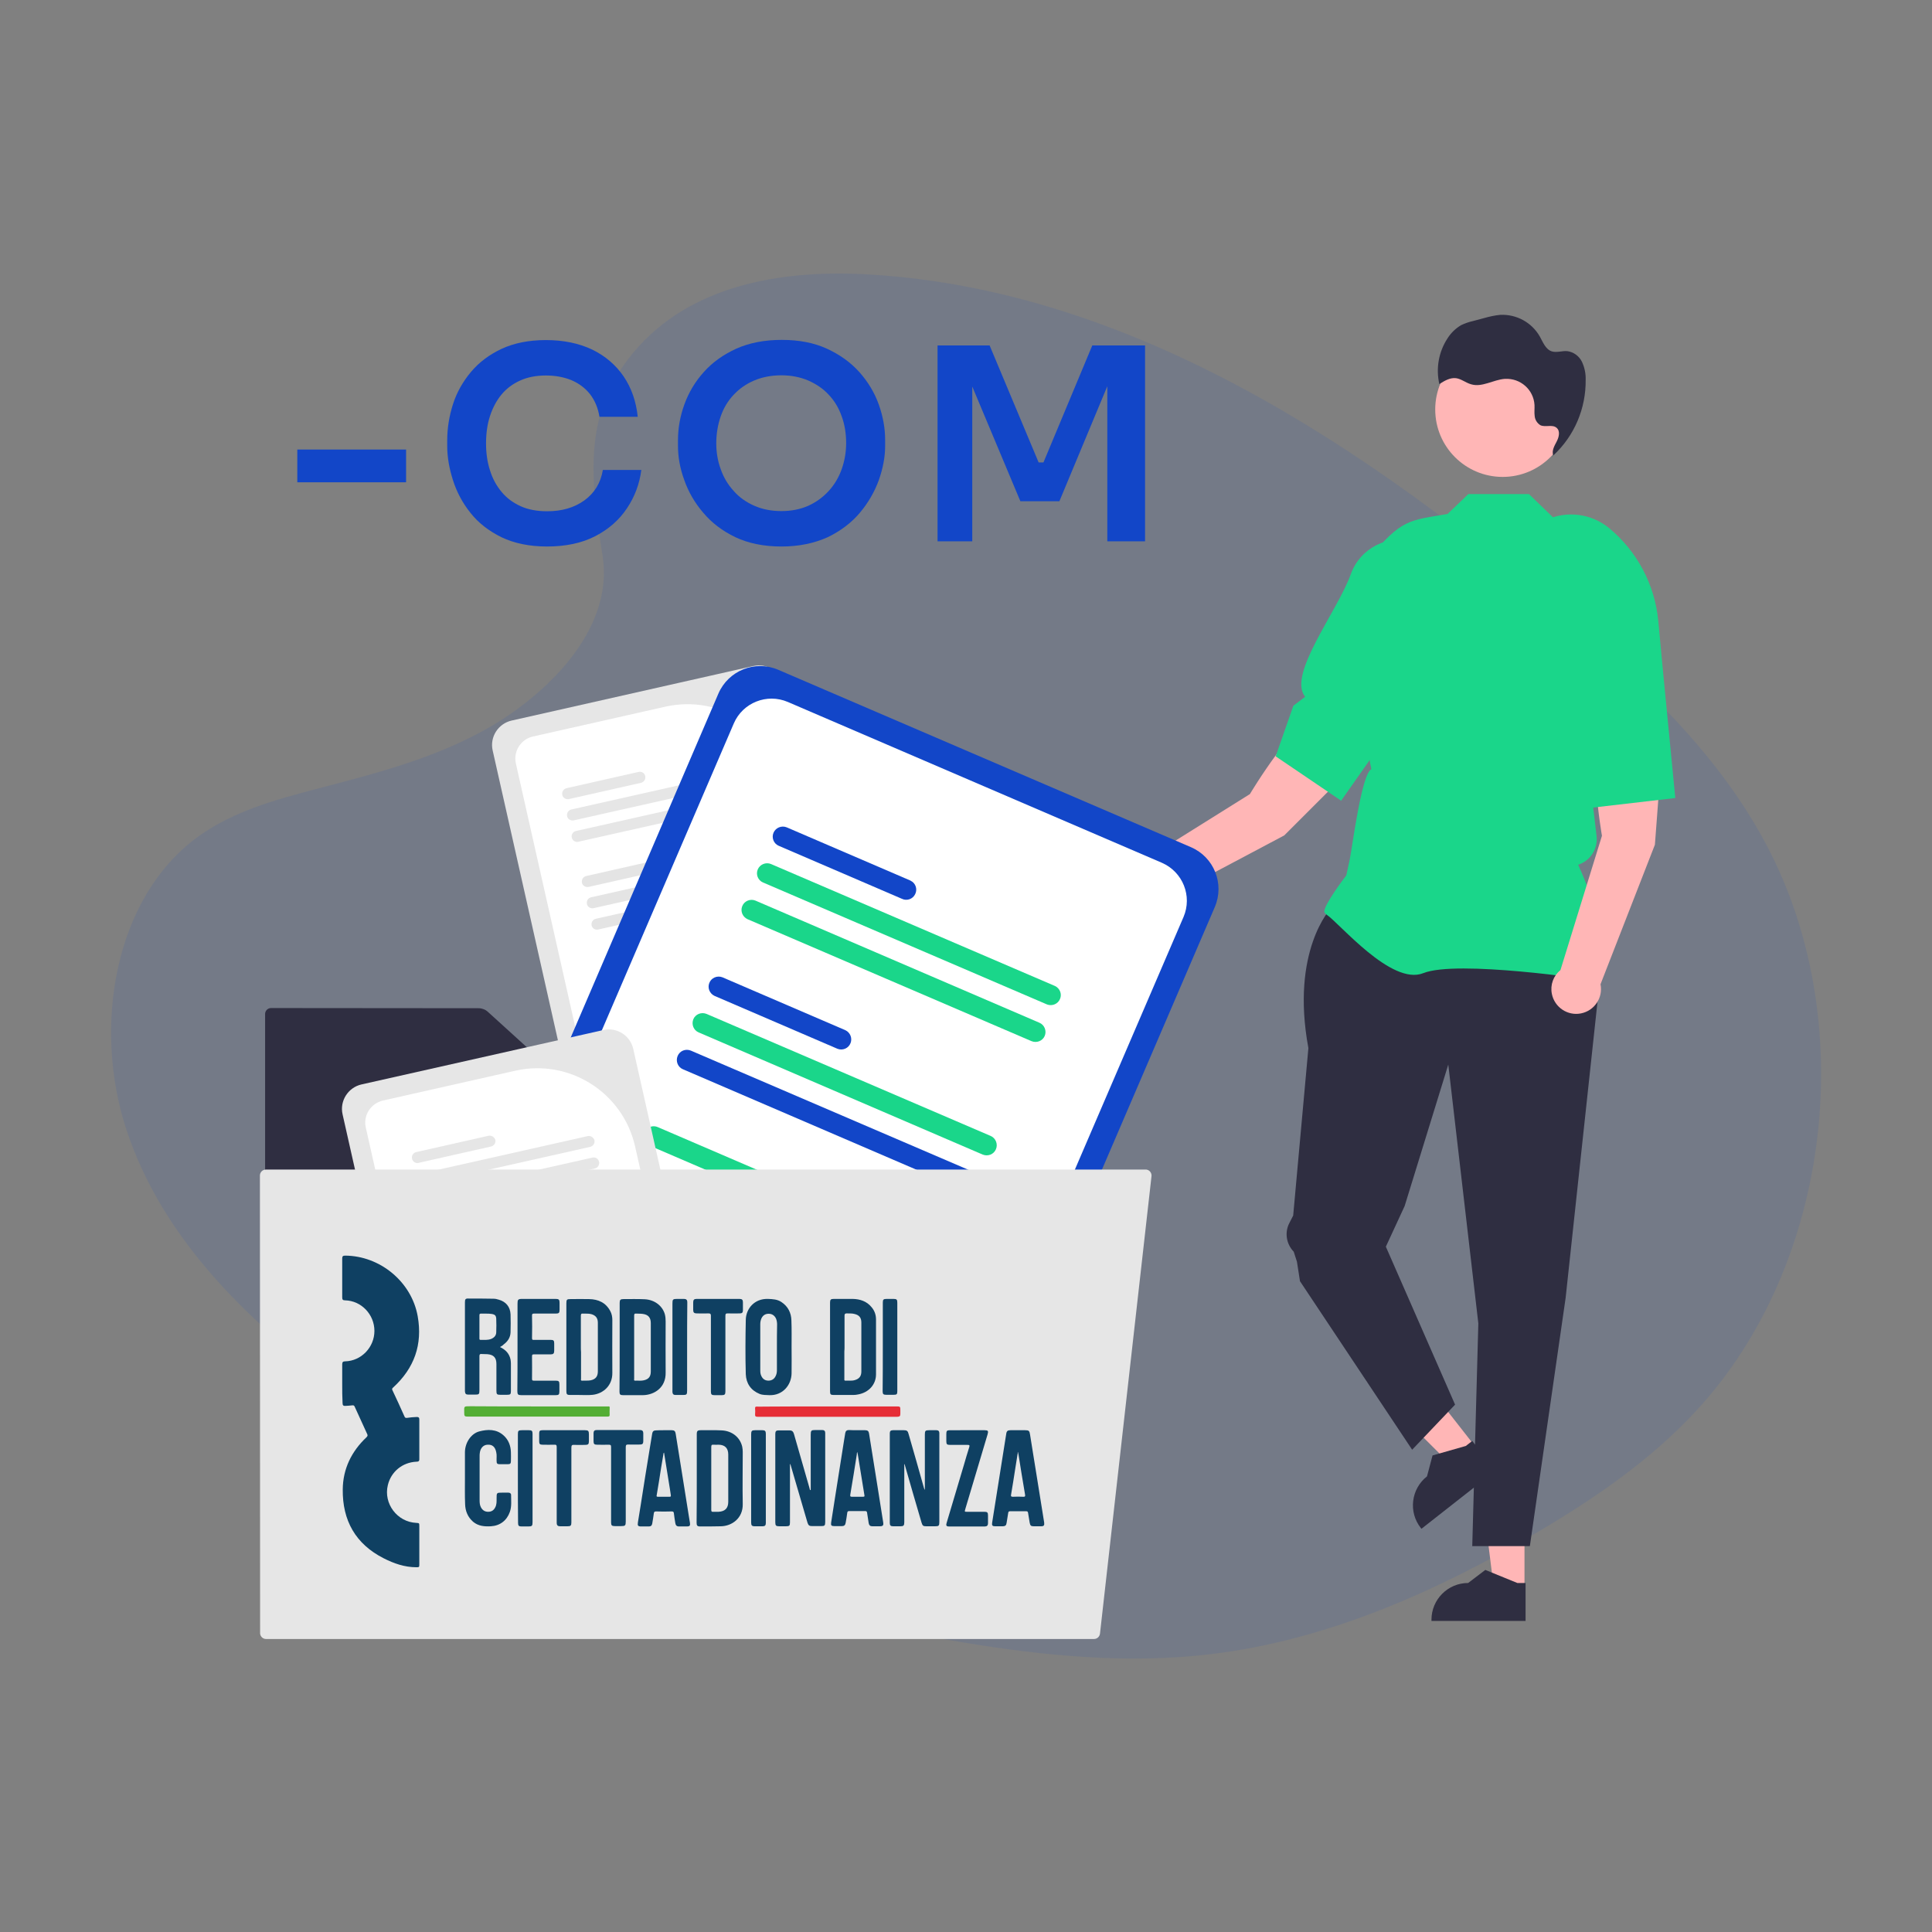 <?xml version="1.0" encoding="utf-8"?>
<!-- Generator: Adobe Illustrator 24.2.0, SVG Export Plug-In . SVG Version: 6.00 Build 0)  -->
<svg version="1.1" id="Livello_1" xmlns="http://www.w3.org/2000/svg" xmlns:xlink="http://www.w3.org/1999/xlink" x="0px" y="0px"
	 viewBox="0 0 1080 1080" style="enable-background:new 0 0 1080 1080;" xml:space="preserve">
<rect x="0" y="0" width="1080" height="1080" fill="#808080" stroke="none"/>
<style type="text/css">
	.st0{opacity:0.1;fill:#1246C8;enable-background:new    ;}
	.st1{fill:#FFB6B6;}
	.st2{fill:#2F2E41;}
	.st3{fill:#1AD68A;}
	.st4{fill:#E6E6E6;}
	.st5{fill:#FFFFFF;}
	.st6{fill:#E4E4E4;}
	.st7{fill:#1246C8;}
	.st8{fill:#0F4062;}
	.st9{fill:#E62D36;}
	.st10{fill:#53AE34;}
	.st11{fill:#A4B6C3;}
	.st12{fill:#ACBCC8;}
</style>
<path class="st0" d="M357.2,193.5c32.4-35.6,83.3-42.9,129.7-40c145.6,8.9,277,95.5,390.6,193.4c41.2,35.5,81.7,73.6,108.4,122.5
	c54.4,99.4,38.2,237-37.4,318.9c-25.7,27.9-56.9,49.2-88.9,68.1C802.7,890,741.3,917,676.7,924.7c-46.1,5.5-92.7,1-138.5-6.6
	c-128-21.4-253.6-68.7-358.8-149.5c-46.2-35.4-89.7-79.5-108.7-137S63.8,501.5,111,467.5c19.5-14,42.8-20.4,65.6-26.4
	c33.6-8.8,67.7-17.4,98.1-35.2c31.3-18.4,68.4-54,62.2-94.8C330.1,267.4,324.8,229,357.2,193.5z"/>
<polygon class="st1" points="852.2,888.2 835.1,888.2 826.9,822.2 852.2,822.2 "/>
<path class="st2" d="M852.8,906.1h-52.6v-0.7c0-11.3,9.2-20.5,20.5-20.5l0,0l9.6-7.3l17.9,7.3h4.6V906.1z"/>
<polygon class="st1" points="824.5,808.4 811.1,818.9 764,772 783.8,756.4 "/>
<path class="st2" d="M836,822.1l-41.4,32.5l-0.4-0.5c-7-8.9-5.4-21.8,3.5-28.8l0,0l0,0l3.1-11.7l18.6-5.3l3.6-2.8L836,822.1z"/>
<path class="st2" d="M744,507.7c0,0-22.7,23.6-12.6,78.2l-8.5,93.6l-2.2,4.3c-2.7,5.3-1.6,11.7,2.5,15.9l0,0l1.8,5.6l1.7,10.9
	l62.7,94.2l24-25.2l-38.7-88.3l10.5-22.7l24.4-79.1l16.8,144.7L823,864.3h32.2l20-138.8l21-195.1l-10.9-22.7H744z"/>
<path class="st3" d="M891,548.1l0.2-0.3c12.2-17.2-6.2-58.4-9-64.4l0,0c6.8-2.2,11.1-8.9,10.3-16l-1.2-10.2l-1.2-10l8.9-9V438
	l5.2-45.1l7.5-29.9c5.7-23-1.4-47.4-18.7-63.7l-17.3-2.8l-21-20.3h-33.9l-11.6,11.1c-21.7,3.8-25.4,2.6-44.1,24.9l8.5,69.6l2.1,9.6
	v13l-5.4,6c-3.9,4.4-5.6,10.3-4.4,16.1l0.7,3.5l0,0c-5.5,2.4-10.8,44.6-12.1,50.5l-1.9,8.8c-1.6,2.1-12.3,16.3-12.3,20.2
	c0,0.6,0.4,1.1,1.3,1.8c7.3,4.9,36.2,39.8,54,32.7c18.9-7.6,94.2,3.8,94.9,3.9L891,548.1z"/>
<path class="st1" d="M895.5,467.2c0,0-8.7-49.2,0.1-67.7l34.8,2.5l-5.3,70.2l-30.4,78c1.5,7.5-3.4,14.8-10.9,16.3
	s-14.8-3.4-16.3-10.9c-1-5,0.8-10.1,4.8-13.3L895.5,467.2z"/>
<path class="st3" d="M929.5,373.9l-2.5-26.7c-1.9-20.3-11.8-39-27.5-52l0,0c-9.9-8.1-23.5-9.9-35.1-4.6l0,0
	c-16,7.4-23.5,25.8-17.3,42.3c9.2,24,5.9,49.4,23.7,52.5l-1.9,9.2l17.6,57.3l50-5.8L929.5,373.9z"/>
<path class="st1" d="M698.7,443.9c0,0,25.5-43,44.2-51.3l24.8,24.6L717.9,467L644,506.2c-3.8,6.7-12.3,9-18.9,5.2s-9-12.3-5.2-18.9
	c2.5-4.4,7.2-7.1,12.3-7L698.7,443.9z"/>
<path class="st3" d="M786.3,395.5l13.7-19.2c10.4-14.6,14.5-32.7,11.5-50.4l0,0c-1.9-11-10-20-20.7-23.2l0,0
	c-14.9-4.2-30.5,3.7-35.7,18.3c-7.7,21.2-35.6,56.2-25.5,68.5l-6.6,5l-9.9,28.3l36.6,24.8L786.3,395.5z"/>
<circle class="st1" cx="840" cy="228.9" r="37.7"/>
<path class="st2" d="M867.4,255.5c0.3-0.3,0.6-0.6,1-0.9v0.1L867.4,255.5z"/>
<path class="st2" d="M809.2,189.1c1.9-3,4.5-5.5,7.5-7.3c2.1-1,4.3-1.8,6.6-2.3l6-1.6c3.1-0.9,6.2-1.6,9.4-1.9c9-0.4,17.5,4.2,22,12
	c1.8,3.2,3.2,7.2,6.7,8.4c2.8,0.9,5.9-0.4,8.8-0.1c3.5,0.5,6.5,2.7,8.1,5.9c1.5,3.2,2.2,6.6,2.1,10.1c0.2,16-6.3,31.4-18.1,42.3
	c-1-2.6,0.6-5.3,1.9-7.8s2.1-5.9-0.1-7.7c-2.4-2-6.2-0.1-9-1.4c-1.8-1.1-3-3-3.2-5.1c-0.3-2.1,0-4.1-0.1-6.2
	c-0.5-8.6-7.9-15.1-16.5-14.6h-0.2c-6.4,0.5-12.7,4.9-18.8,3c-2.9-0.8-5.4-3-8.4-3.4c-3.3-0.4-6.5,1.5-9.3,3.3
	C802.6,206,804.2,196.7,809.2,189.1z"/>
<path class="st4" d="M421.2,372.3L286,402.8c-7.5,1.7-12.3,9.2-10.6,16.7l0,0l37.1,164.8l158.9-35.7c1.3-0.3,2.5-0.9,3.4-1.9
	L438,383C436.2,375.4,428.8,370.6,421.2,372.3L421.2,372.3z"/>
<path class="st5" d="M372.1,395L298,411.7c-6.9,1.5-11.2,8.4-9.6,15.2l34.9,154.9l141.1-31.7L439,437.3
	C432.1,407.2,402.2,388.3,372.1,395z"/>
<path class="st6" d="M437.2,541.8l-93,20.9c-1.7,0.4-2.7,2.1-2.3,3.8c0.4,1.6,2,2.6,3.6,2.3l0,0l93-20.9c1.7-0.4,2.7-2.1,2.3-3.8
	C440.4,542.5,438.8,541.4,437.2,541.8L437.2,541.8z"/>
<path class="st6" d="M434.5,529.8l-93,20.9c-1.7,0.4-2.7,2-2.4,3.7c0.4,1.7,2,2.7,3.7,2.4l0,0l93-20.9c1.7-0.4,2.7-2,2.4-3.7
	C437.8,530.5,436.1,529.4,434.5,529.8z"/>
<path class="st6" d="M379.1,529.7l-40.3,9.1c-1.7,0.3-2.8,1.9-2.5,3.6c0.3,1.7,1.9,2.8,3.6,2.5c0.1,0,0.2,0,0.3-0.1l0,0l40.3-9.1
	c1.7-0.3,2.8-1.9,2.5-3.6s-1.9-2.8-3.6-2.5C379.2,529.6,379.2,529.6,379.1,529.7L379.1,529.7z"/>
<path class="st6" d="M426.1,492.7l-93,20.9c-1.7,0.4-2.7,2-2.4,3.7c0.4,1.7,2,2.7,3.7,2.3l0,0l93-20.9c1.7-0.4,2.7-2,2.4-3.7
	S427.8,492.3,426.1,492.7L426.1,492.7L426.1,492.7z"/>
<path class="st6" d="M423.4,480.7l-93,20.9c-1.7,0.4-2.7,2.1-2.3,3.8c0.4,1.6,2,2.6,3.6,2.3l0,0l93-20.9c1.7-0.4,2.7-2.1,2.3-3.8
	C426.6,481.4,425,480.4,423.4,480.7z"/>
<path class="st6" d="M368,480.6l-40.3,9.1c-1.7,0.4-2.7,2-2.4,3.7s2,2.7,3.7,2.4l40.3-9.1c1.7-0.4,2.7-2,2.4-3.7
	S369.7,480.2,368,480.6L368,480.6z"/>
<path class="st4" d="M415.1,443.6l-93,20.9c-1.7,0.3-2.8,1.9-2.5,3.6s1.9,2.8,3.6,2.5c0.1,0,0.2,0,0.3-0.1l0,0l93-20.9
	c1.7-0.4,2.7-2,2.4-3.7S416.7,443.2,415.1,443.6L415.1,443.6z"/>
<path class="st4" d="M412.4,431.6l-93,20.9c-1.7,0.4-2.7,2-2.4,3.7s2,2.7,3.7,2.4l0,0l93-20.9c1.7-0.4,2.7-2,2.4-3.7
	S414.1,431.3,412.4,431.6z"/>
<path class="st4" d="M357,431.5l-40.3,9.1c-1.7,0.4-2.7,2-2.4,3.7s2,2.7,3.7,2.4l0,0l40.3-9.1c1.7-0.4,2.7-2,2.4-3.7
	S358.7,431.1,357,431.5z"/>
<path class="st2" d="M151.5,563.5c-1.8,0-3.3,1.5-3.3,3.3v343.7c0,1.8,1.5,3.3,3.3,3.3h431c1.8,0,3.3-1.5,3.3-3.3V622
	c0-1.8-1.5-3.3-3.3-3.3H335.1c-2.5,0-4.9-0.9-6.8-2.6l-55.6-50.5c-1.4-1.3-3.3-2-5.2-2L151.5,563.5z"/>
<path class="st7" d="M665.8,473.6L435,374.4c-12.9-5.5-27.8,0.4-33.4,13.3L280.8,669l271.1,116.5c2.2,1,4.7,1.3,7.1,0.9L679.1,507
	C684.6,494.1,678.7,479.2,665.8,473.6z"/>
<path class="st6" d="M508.9,739.2L350.2,671c-2.9-1.2-6.2,0.1-7.4,3c-1.2,2.9,0.1,6.2,2.9,7.4l0,0l158.8,68.2
	c2.9,1.2,6.2-0.1,7.4-2.9C513.2,743.8,511.9,740.5,508.9,739.2L508.9,739.2z"/>
<path class="st5" d="M649.5,482.3l-209.1-89.9c-11.7-5-25.2,0.4-30.2,12l0,0L300.6,659.3L546.3,765c2,0.9,4.2,1.1,6.4,0.8
	l108.9-253.2C666.6,500.9,661.2,487.4,649.5,482.3L649.5,482.3z"/>
<path class="st6" d="M517.7,718.8L359,650.5c-2.9-1.2-6.2,0.2-7.4,3c-1.2,2.8,0.1,6.1,2.9,7.3L513.3,729c2.8,1.3,6.2,0,7.5-2.8
	s0-6.2-2.8-7.5C517.9,718.8,517.8,718.8,517.7,718.8L517.7,718.8z"/>
<path class="st3" d="M436.6,659.7l-68.8-29.6c-2.8-1.3-6.2-0.1-7.5,2.8c-1.3,2.8-0.1,6.2,2.8,7.5c0.1,0,0.2,0.1,0.2,0.1l0,0
	l68.8,29.6c2.9,1.2,6.2-0.1,7.4-2.9C440.8,664.2,439.5,660.9,436.6,659.7L436.6,659.7L436.6,659.7z"/>
<path class="st7" d="M545,655.5l-158.8-68.2c-2.9-1.2-6.2,0.1-7.4,3c-1.2,2.9,0.1,6.2,2.9,7.4l0,0L540.5,666
	c2.9,1.2,6.2-0.1,7.4-2.9C549.2,660,547.9,656.7,545,655.5z"/>
<path class="st3" d="M553.8,635L395,566.8c-2.9-1.2-6.2,0.1-7.4,2.9c-1.2,2.9,0.1,6.2,2.9,7.4l0,0l0,0l158.8,68.3
	c2.9,1.2,6.2-0.1,7.4-2.9C558,639.6,556.6,636.2,553.8,635L553.8,635L553.8,635z"/>
<path class="st7" d="M472.6,575.9l-68.8-29.6c-2.9-1.1-6.2,0.3-7.3,3.2c-1.1,2.8,0.2,5.9,2.9,7.2l68.8,29.6c2.9,1.1,6.2-0.3,7.3-3.3
	C476.5,580.3,475.3,577.2,472.6,575.9L472.6,575.9z"/>
<path class="st3" d="M581,571.7l-158.8-68.3c-2.9-1.1-6.2,0.3-7.3,3.2c-1.1,2.8,0.2,5.9,2.9,7.2L576.6,582c2.9,1.2,6.2-0.1,7.4-2.9
	S583.9,572.9,581,571.7z"/>
<path class="st3" d="M589.8,551.2L431,483c-2.9-1.2-6.2,0.2-7.4,3c-1.2,2.8,0.1,6.1,2.9,7.3l158.8,68.2c2.9,1.1,6.2-0.3,7.3-3.2
	C593.7,555.7,592.5,552.5,589.8,551.2L589.8,551.2z"/>
<path class="st7" d="M508.6,492.1l-68.8-29.6c-2.9-1.2-6.2,0.2-7.4,3c-1.2,2.8,0.1,6.1,2.9,7.3l68.8,29.6c2.8,1.4,6.2,0.2,7.5-2.6
	c1.4-2.8,0.2-6.2-2.6-7.5C508.9,492.2,508.8,492.2,508.6,492.1L508.6,492.1z"/>
<path class="st4" d="M337.3,575.8l-135.2,30.4c-7.5,1.7-12.3,9.2-10.6,16.7l0,0l37.1,164.8L387.4,752c1.3-0.3,2.5-1,3.4-1.9
	L354,586.4C352.3,578.8,344.8,574.1,337.3,575.8z"/>
<path class="st5" d="M288.2,598.5l-74.1,16.7c-6.9,1.6-11.2,8.4-9.6,15.2l34.9,154.9l141.1-31.7L355,640.8
	C348.2,610.7,318.3,591.8,288.2,598.5z"/>
<path class="st6" d="M353.2,745.2l-93,20.9c-1.7,0.4-2.7,2-2.4,3.7c0.4,1.7,2,2.7,3.7,2.4l0,0l0,0l93-20.9c1.7-0.4,2.7-2,2.4-3.7
	S354.9,744.8,353.2,745.2L353.2,745.2z"/>
<path class="st6" d="M350.5,733.2l-93,20.9c-1.7,0.4-2.7,2-2.4,3.7c0.4,1.7,2,2.7,3.7,2.3l0,0l93-20.9c1.7-0.3,2.8-2,2.4-3.7
	s-2-2.8-3.7-2.4C350.7,733.2,350.6,733.2,350.5,733.2L350.5,733.2z"/>
<path class="st6" d="M295.2,733.1l-40.3,9.1c-1.7,0.4-2.7,2-2.4,3.7c0.4,1.7,2,2.7,3.7,2.4l0,0l40.3-9.1c1.7-0.3,2.8-2,2.4-3.7
	S296.9,732.7,295.2,733.1C295.3,733.1,295.2,733.1,295.2,733.1L295.2,733.1z"/>
<path class="st6" d="M342.2,696.1l-93,20.9c-1.7,0.4-2.7,2-2.4,3.7c0.4,1.7,2,2.7,3.7,2.4l93-20.9c1.7-0.4,2.7-2.1,2.3-3.8
	C345.4,696.8,343.8,695.8,342.2,696.1L342.2,696.1z"/>
<path class="st6" d="M339.5,684.2l-93,20.9c-1.7,0.4-2.7,2.1-2.3,3.8c0.4,1.6,2,2.6,3.6,2.3l0,0l93-20.9c1.7-0.3,2.8-1.9,2.6-3.6
	c-0.3-1.7-1.9-2.8-3.6-2.6C339.7,684.1,339.6,684.1,339.5,684.2L339.5,684.2z"/>
<path class="st6" d="M284.1,684l-40.3,9.1c-1.7,0.4-2.7,2-2.4,3.7c0.4,1.7,2,2.7,3.7,2.3l0,0l40.3-9.1c1.7-0.3,2.8-2,2.4-3.7
	s-2-2.8-3.7-2.4C284.2,684,284.2,684,284.1,684L284.1,684z"/>
<path class="st4" d="M331.2,647.1l-93,20.9c-1.7,0.4-2.7,2-2.4,3.7c0.4,1.7,2,2.7,3.7,2.4l93-20.9c1.7-0.4,2.7-2,2.4-3.7
	C334.5,647.7,332.8,646.7,331.2,647.1L331.2,647.1z"/>
<path class="st4" d="M328.5,635.1l-93,20.9c-1.7,0.5-2.6,2.2-2.1,3.8c0.4,1.5,1.9,2.5,3.5,2.2l0,0l93-20.9c1.7-0.4,2.7-2,2.4-3.7
	C331.8,635.8,330.1,634.7,328.5,635.1L328.5,635.1z"/>
<path class="st4" d="M273.1,634.9l-40.3,9.1c-1.7,0.3-2.8,1.9-2.5,3.6c0.3,1.7,1.9,2.8,3.6,2.5c0.1,0,0.2,0,0.3-0.1l0,0l40.3-9.1
	c1.7-0.4,2.7-2,2.4-3.7C276.4,635.6,274.8,634.6,273.1,634.9L273.1,634.9L273.1,634.9z"/>
<path class="st4" d="M148.6,653.8c-1.8,0-3.3,1.5-3.3,3.3l0,0c0,0.1,0.1,256.1,0.1,256.1c0.2,1.7,1.6,3,3.3,3h462.9
	c1.7,0,3.1-1.3,3.3-3l28.8-255.7c0.2-1.8-1.1-3.5-2.9-3.7c-0.1,0-0.3,0-0.4,0L148.6,653.8L148.6,653.8z"/>
<path class="st4" d="M181.3,668c-9.8,0-17.7,7.9-17.8,17.7L164,884c-0.1,9.8,7.8,17.9,17.7,18l0,0h294
	c69.8,0.1,128.6-52.4,136.3-121.8l10.4-92.5c1.1-9.8-5.9-18.6-15.7-19.7c-0.7-0.1-1.3-0.1-2-0.1L181.3,668z M631.6,668v-1.2l0,0V668
	z"/>
<g>
	<path class="st8" d="M191.3,773.6c0-3.7,0-7.3,0-11c0-1.2,0.5-1.6,1.6-1.6c9.1-0.2,16.4-7.9,16.4-17c0-9.2-7.3-16.9-16.4-17.1
		c-1.2,0-1.6-0.4-1.6-1.6c0-7.3,0-14.5,0-21.8c0-1.2,0.4-1.6,1.6-1.6c19.6,0.1,37.2,14.7,40.6,33.9c2.8,15.8-1.9,29-13.7,39.8
		c-0.6,0.5-0.8,0.9-0.4,1.6c2.3,4.8,4.5,9.7,6.7,14.6c0.3,0.7,0.6,0.9,1.4,0.8c1.8-0.3,3.6-0.4,5.5-0.5c1,0,1.4,0.3,1.4,1.4
		c0,7.4,0,14.8,0,22.2c0,1.3-0.7,1.4-1.7,1.4c-7.8,0.4-14.1,5.6-15.9,13.1c-2.5,10.3,5.2,20.6,15.9,21.1c1.6,0.1,1.7,0.1,1.7,1.7
		c0,7.2,0,14.4,0,21.5c0,1.5-0.1,1.6-1.6,1.6c-6.6,0-12.6-2.1-18.3-5c-15.8-8-23.1-21.2-22.9-38.5c0.1-11.5,4.9-21.3,13.3-29.2
		c0.7-0.7,0.7-1.1,0.3-1.9c-2.3-5-4.6-10.1-6.9-15.1c-0.3-0.7-0.6-0.9-1.4-0.8c-1.3,0.2-2.6,0.2-3.8,0.3c-1.1,0.1-1.6-0.3-1.6-1.5
		C191.3,780.9,191.3,777.2,191.3,773.6z"/>
	<path class="st8" d="M453.2,832.8c0-10.3,0-20.5,0-30.8c0-2.3,0.3-2.6,2.5-2.6c1.3,0,2.7,0,4,0c1.1,0,1.6,0.6,1.6,1.6
		c0,0.2,0,0.5,0,0.7c0,16.4,0,32.7,0,49.1c0,2-0.3,2.3-2.3,2.3c-1.7,0-3.3,0-5,0c-1.6,0-2.1-0.4-2.6-1.9
		c-3.1-10.6-6.2-21.2-9.3-31.8c-0.1-0.4-0.2-0.8-0.5-1.1c0,0.4,0,0.9,0,1.3c0,10.5,0,20.9,0,31.4c0,1.9-0.3,2.2-2.3,2.2
		c-1.2,0-2.5,0-3.7,0c-1.8,0-2.2-0.4-2.2-2.2c0-15.1,0-30.3,0-45.4c0-1.4,0-2.7,0-4.1c0-1.4,0.5-1.9,1.8-1.9c2.1,0,4.2,0,6.2,0
		c1.3,0,2,0.6,2.4,1.9c2.9,10.1,5.8,20.2,8.7,30.3c0.1,0.4,0.2,0.8,0.3,1.2C453.1,832.9,453.2,832.8,453.2,832.8z"/>
	<path class="st8" d="M505.5,818.5c0,0.4,0,0.9,0,1.3c0,10.4,0,20.7,0,31.1c0,1.9-0.4,2.3-2.2,2.3c-1.4,0-2.7,0-4.1,0
		c-1.3,0-1.8-0.5-1.8-1.8c0-16.7,0-33.4,0-50.2c0-1.2,0.5-1.7,1.8-1.7c2,0,4.1,0,6.1,0c1.6,0,2.2,0.4,2.6,2.1
		c2.9,10.1,5.8,20.1,8.6,30.2c0.1,0.4,0.3,0.7,0.5,1.1c0-10.3,0-20.7,0-31c0-2.1,0.3-2.4,2.4-2.4c1.4,0,2.7,0,4.1,0
		c1.1,0,1.6,0.6,1.6,1.6c0,0.2,0,0.5,0,0.7c0,16.3,0,32.7,0,49c0,2.1-0.3,2.4-2.4,2.4c-1.6,0-3.2,0-4.9,0c-1.7,0-2.1-0.3-2.6-1.9
		c-3.1-10.6-6.2-21.1-9.2-31.7c-0.1-0.4-0.2-0.8-0.3-1.1C505.7,818.5,505.6,818.5,505.5,818.5z"/>
	<path class="st8" d="M279.5,753c3.1,1.5,5.2,3.6,5.9,7c0.1,0.7,0.2,1.5,0.2,2.2c0,5.1,0,10.3,0,15.4c0,1.8-0.3,2.1-2.2,2.1
		c-1.2,0-2.5,0-3.7,0c-1.9,0-2.2-0.3-2.2-2.3c0-5,0-10,0-14.9c0-3.5-1.5-5.2-5-5.5c-1.1-0.1-2.2,0-3.2-0.1c-1-0.1-1.3,0.2-1.3,1.2
		c0,6.3,0,12.7,0,19c0,2.3-0.2,2.5-2.5,2.5c-1.2,0-2.5,0-3.7,0c-1.4,0-1.8-0.5-1.9-1.9c0-0.1,0-0.2,0-0.4c0-16.4,0-32.8,0-49.2
		c0-1.9,0.3-2.3,2.2-2.2c4.6,0,9.1,0,13.7,0.1c1,0,2,0.2,2.9,0.5c4.1,1.1,6.5,4,6.7,8.2c0.1,3.4,0.1,6.7,0,10.1
		c-0.1,2.9-1.6,5.1-3.9,6.8C281,752.2,280.3,752.5,279.5,753z"/>
	<path class="st8" d="M346.4,752.9c0-8.2,0-16.3,0-24.5c0-1.8,0.4-2.2,2.2-2.2c4,0,8-0.1,11.9,0.1c5.4,0.3,9.7,3.6,11.1,8.2
		c0.4,1.4,0.5,2.8,0.5,4.2c0,9.5-0.1,19,0,28.5c0.2,8.7-6.6,12.6-12.6,12.7c-3.8,0-7.6,0-11.3,0c-1.5,0-1.9-0.4-1.9-2
		C346.4,769.5,346.4,761.2,346.4,752.9z"/>
	<path class="st8" d="M464,753c0-8.3,0-16.5,0-24.8c0-1.7,0.4-2.1,2.1-2.1c3.5,0,7.1,0,10.6,0c4.1,0.1,7.8,1.3,10.5,4.6
		c1.7,2,2.5,4.3,2.5,6.9c0,10.2,0,20.5,0,30.7c0,5.6-4,10.1-10,11.2c-0.9,0.2-1.9,0.3-2.8,0.3c-3.6,0-7.1,0-10.7,0
		c-1.9,0-2.2-0.3-2.2-2.2C464,769.5,464,761.2,464,753z"/>
	<path class="st8" d="M389.5,826.3c0-8.2,0-16.3,0-24.5c0-1.9,0.4-2.3,2.3-2.3c3.9,0,7.8-0.1,11.7,0.1c5.8,0.3,10.2,3.9,11.4,9.1
		c0.2,1,0.3,2,0.3,3c0,9.7-0.2,19.3,0,29c0.2,8.1-6.2,12.4-12.2,12.5c-3.9,0.1-7.7,0.1-11.6,0.1c-1.6,0-2-0.5-2-2.1
		C389.5,842.8,389.5,834.6,389.5,826.3z"/>
	<path class="st8" d="M316.6,753c0-8.1,0-16.3,0-24.4c0-2.2,0.3-2.4,2.4-2.4c3.4,0,6.9-0.1,10.3,0c5.2,0.1,9.4,2,11.9,6.8
		c0.8,1.5,1.1,3.2,1.1,4.9c0,9.8-0.1,19.7,0,29.5c0.1,7.1-5,11.6-10.9,12.3c-2.6,0.3-5.2,0.1-7.8,0.1c-1.7,0-3.3,0-5,0
		c-1.6,0-2-0.4-2-2.1c0-2.6,0-5.2,0-7.8C316.6,764.3,316.6,758.6,316.6,753z"/>
	<path class="st8" d="M569.1,799.5c1.3,0,2.6,0,3.9,0c2.1,0,2.5,0.3,2.8,2.4c1.2,7.3,2.3,14.6,3.5,21.8c1.5,9.1,2.9,18.2,4.4,27.4
		c0.2,1.6-0.2,2.1-1.7,2.1c-1.4,0-2.7,0-4.1,0c-1.6,0-2-0.4-2.3-2c-0.3-1.8-0.6-3.7-0.9-5.5c-0.1-0.7-0.4-0.9-1-0.9
		c-3,0-6.1,0-9.1,0c-0.7,0-0.9,0.3-1,0.9c-0.3,1.9-0.6,3.8-0.9,5.6c-0.2,1.4-0.7,1.8-2,1.9c-1.5,0-3,0-4.5,0c-1.4,0-1.8-0.5-1.6-1.9
		c2.6-16.6,5.3-33.2,7.9-49.8c0.2-1.5,0.8-2,2.3-2C566.2,799.5,567.6,799.5,569.1,799.5z"/>
	<path class="st8" d="M442.5,753c0,4.9,0.1,9.8,0,14.7c-0.1,6.5-4.9,12.5-12.5,12.2c-1.8-0.1-3.7,0-5.4-0.7c-4.9-2-7.5-5.9-7.7-11
		c-0.3-10.1-0.2-20.3,0-30.4c0.1-6.2,4.8-11.9,12.3-11.7c2.7,0.1,5.4,0.2,7.7,1.8c3.6,2.4,5.4,6,5.5,10.2
		C442.6,743.1,442.5,748.1,442.5,753z"/>
	<path class="st8" d="M371.1,799.5c1.5,0,2.9,0,4.4,0c1.4,0,2,0.5,2.2,1.9c2.4,15.2,4.9,30.4,7.3,45.7c0.2,1.4,0.5,2.9,0.7,4.3
		c0.2,1.4-0.2,1.9-1.6,1.9c-1.5,0-3,0-4.5,0c-1.3,0-1.9-0.6-2.1-1.9c-0.3-1.8-0.6-3.7-0.8-5.5c-0.1-0.7-0.3-1-1.2-1
		c-2.9,0.1-5.9,0.1-8.8,0c-0.8,0-1.1,0.3-1.2,1c-0.2,1.9-0.6,3.8-0.9,5.8c-0.2,1.1-0.8,1.6-1.9,1.6c-1.4,0-2.7,0-4.1,0
		c-2,0-2.3-0.4-2-2.3c0.5-3.3,1.1-6.6,1.6-9.9c1.6-10.2,3.2-20.5,4.9-30.7c0.5-3,1-6.1,1.5-9.1c0.2-1.2,0.9-1.7,2-1.7
		C368.1,799.5,369.6,799.5,371.1,799.5z"/>
	<path class="st8" d="M479.2,799.5c1.5,0,2.9,0,4.4,0c1.4,0,2,0.5,2.2,1.8c1.4,9,2.9,17.9,4.3,26.9c1.2,7.6,2.4,15.1,3.6,22.7
		c0.3,1.8-0.1,2.3-2,2.3c-1.4,0-2.7,0-4.1,0c-1.2,0-1.8-0.6-2-1.8c-0.3-1.9-0.6-3.8-0.9-5.8c-0.1-0.7-0.4-0.9-1-0.9c-3,0-6,0-9,0
		c-0.8,0-1,0.3-1.1,1.1c-0.2,1.9-0.6,3.8-0.9,5.6c-0.2,1.2-0.9,1.7-2,1.7c-1.5,0-2.9,0-4.4,0c-1.5,0-1.9-0.4-1.7-1.9
		c0.7-4.5,1.4-9,2.1-13.5c1.7-10.8,3.4-21.5,5.1-32.3c0.2-1.4,0.5-2.9,0.7-4.3c0.2-1.2,0.9-1.7,2-1.7
		C476.2,799.5,477.7,799.5,479.2,799.5z"/>
	<path class="st8" d="M259.9,826.2c0-4.8,0-9.5,0-14.3c0-5.3,3.3-10.4,7.9-11.7c4.8-1.3,9.7-1.4,13.7,2.2c2.8,2.5,4,5.8,4.1,9.4
		c0.1,1.7,0,3.3,0,5c0,1.3-0.4,1.7-1.7,1.7c-1.5,0-3.1,0-4.6,0c-1.3,0-1.7-0.4-1.7-1.7c-0.1-1.7,0.2-3.3-0.2-5
		c-0.6-3-2.2-4.4-4.9-4.2c-2.3,0.1-4,1.9-4.3,4.7c-0.1,0.6-0.1,1.2-0.1,1.7c0,8.2,0,16.4,0,24.7c0,1.4,0.1,2.7,0.8,4
		c0.9,1.6,2.2,2.4,4,2.4c1.8,0,3.1-0.8,3.9-2.4c0.9-1.6,0.8-3.4,0.8-5.1c0-3.2,0-3.2,3.2-3.2c1.1,0,2.2,0,3.4,0
		c0.8,0,1.5,0.4,1.5,1.3c0,3.2,0.4,6.4-0.7,9.5c-1.7,4.8-5.5,7.7-10.6,8c-3.6,0.2-7-0.1-9.9-2.5c-3-2.6-4.4-6-4.5-9.9
		C259.8,835.9,259.9,831.1,259.9,826.2z"/>
	<path class="st8" d="M289.3,753c0-8.1,0-16.2,0-24.3c0-2.2,0.3-2.6,2.6-2.6c6.2,0,12.5,0,18.7,0c1.8,0,2.2,0.4,2.2,2.2
		c0,1.3,0,2.6,0,3.9c0,1.7-0.4,2.1-2.1,2.1c-4,0-8.1,0-12.1,0c-0.9,0-1.2,0.1-1.2,1.1c0.1,4.2,0.1,8.4,0,12.6c0,0.8,0.2,1.1,1,1
		c3.2,0,6.3,0,9.5,0c1.5,0,1.9,0.4,1.9,1.9c0,1.4,0,2.8,0,4.2c0,1.5-0.5,2-2,2c-3.1,0-6.2,0-9.3,0c-0.8,0-1.1,0.1-1.1,1
		c0.1,4.2,0,8.5,0,12.7c0,0.8,0.2,1,1,1c4.1,0,8.1,0,12.2,0c1.8,0,2.1,0.4,2.1,2.1c0,1.3,0,2.6,0,3.9c0,1.8-0.4,2.1-2.1,2.1
		c-6.4,0-12.8,0-19.2,0c-1.8,0-2.2-0.4-2.2-2.2C289.3,769.4,289.3,761.2,289.3,753z"/>
	<path class="st8" d="M540.8,799.5c3.2,0,6.4,0,9.6,0c1.9,0,2.2,0.4,1.7,2.2c-4.2,14-8.3,27.9-12.5,41.9c-0.4,1.5-0.5,1.5,1.1,1.5
		c3.2,0,6.4,0,9.6,0c1.6,0,2,0.4,2,2c0,1.5,0,3,0,4.5c0,1.1-0.6,1.7-1.7,1.7c-6.7,0-13.4,0-20.2,0c-1.4,0-1.7-0.6-1.2-2.1
		c3.2-10.7,6.4-21.5,9.6-32.2c1-3.3,1.9-6.7,3-10c0.4-1.2,0-1.3-1-1.3c-3.2,0-6.5,0-9.7,0c-1.8,0-2.1-0.4-2.1-2.1c0-1.3,0-2.7,0-4
		c0-1.7,0.3-2.1,2-2.1C534.3,799.5,537.5,799.5,540.8,799.5z"/>
	<path class="st8" d="M341.6,829.9c0-7,0-14,0-21c0-1.1-0.3-1.3-1.3-1.3c-2.2,0.1-4.3,0-6.5,0c-1.6,0-2-0.4-2-2c0-1.5,0-3,0-4.5
		c0-1.2,0.6-1.7,1.7-1.7c8.1,0,16.3,0,24.4,0c1.1,0,1.7,0.6,1.7,1.7c0,1.5,0,3.1,0,4.6c0,1.3-0.5,1.8-1.8,1.8c-2.2,0-4.3,0.1-6.5,0
		c-1.3-0.1-1.5,0.4-1.5,1.6c0,13.8,0,27.6,0,41.4c0,2.3-0.3,2.6-2.6,2.6c-1.2,0-2.3,0-3.5,0c-1.7,0-2.1-0.4-2.1-2.1
		C341.6,844,341.6,837,341.6,829.9z"/>
	<path class="st8" d="M319.4,830.1c0,7,0,14,0,21c0,1.7-0.4,2.1-2.1,2.1c-1.3,0-2.7,0-4,0c-1.6,0-2.1-0.5-2.1-2.1c0-14,0-28,0-42.1
		c0-1.1-0.2-1.5-1.4-1.4c-2.2,0.1-4.3,0-6.5,0c-1.5,0-1.9-0.4-1.9-1.9c0-1.5,0-2.9,0-4.4c0-1.4,0.4-1.8,1.9-1.8c2.2,0,4.3,0,6.5,0
		c5.7,0,11.5,0,17.2,0c1.8,0,2.2,0.4,2.2,2.2c0,1.3,0,2.6,0,3.9c0,1.7-0.4,2.1-2.1,2.1c-2,0-4.1,0.1-6.1,0c-1.2-0.1-1.6,0.2-1.6,1.5
		C319.4,816.1,319.4,823.1,319.4,830.1z"/>
	<path class="st8" d="M397.4,756.7c0-7.1,0-14.1,0-21.2c0-1-0.3-1.3-1.3-1.3c-2.2,0.1-4.4,0-6.6,0c-1.5,0-2-0.5-2-2
		c0-1.4,0-2.7,0-4.1c0-1.5,0.5-2,1.9-2c8,0,16,0,24,0c1.4,0,1.9,0.5,1.9,1.9c0,1.5,0,3,0,4.5c0,1.2-0.5,1.7-1.7,1.7
		c-2.2,0-4.4,0.1-6.6,0c-1.4-0.1-1.5,0.4-1.5,1.6c0,10.3,0,20.7,0,31c0,3.7,0,7.3,0,11c0,1.7-0.4,2.1-2,2.1c-1.4,0-2.7,0-4.1,0
		c-1.6,0-2-0.4-2-2C397.4,770.8,397.4,763.8,397.4,756.7z"/>
	<path class="st9" d="M462.5,786.2c12.9,0,25.8,0,38.7,0c2,0,2.1,0.1,2.1,2.1c0,0.6,0,1.2,0,1.9c0,1.4-0.3,1.7-1.7,1.8
		c-2.1,0-4.2,0-6.2,0c-23.9,0-47.8,0-71.8,0c-1.2,0-1.6-0.3-1.5-1.5c0.1-1,0.1-2.1,0-3.1c-0.1-0.8,0.2-1.2,1.1-1.1
		c1.2,0.1,2.5,0,3.7,0C438.8,786.2,450.6,786.2,462.5,786.2z"/>
	<path class="st10" d="M300.6,786.2c12.9,0,25.7,0,38.6,0c1.9,0,1.6-0.2,1.6,1.7c0,0.9-0.1,1.8,0,2.7c0.1,1.2-0.4,1.3-1.4,1.3
		c-25.8,0-51.6,0-77.5,0c-2.3,0-2.4-0.2-2.4-2.4c0-3.4-0.4-3.4,3.4-3.4C275.6,786.2,288.1,786.2,300.6,786.2z"/>
	<path class="st8" d="M419.9,826.3c0-8.2,0-16.4,0-24.6c0-1.8,0.4-2.2,2.2-2.2c1.4,0,2.7,0,4.1,0c1.4,0,1.9,0.5,1.9,1.9
		c0,16.7,0,33.3,0,50c0,1.3-0.5,1.8-1.8,1.8c-1.5,0-2.9,0-4.4,0c-1.6,0-2-0.5-2-2.1C419.9,842.9,419.9,834.6,419.9,826.3z"/>
	<path class="st8" d="M384.1,753c0,8.1,0,16.3,0,24.4c0,2.2-0.3,2.4-2.4,2.4c-1.4,0-2.7,0-4.1,0c-1.1,0-1.6-0.5-1.7-1.6
		c0-0.3,0-0.7,0-1c0-16.2,0-32.3,0-48.5c0-2.3,0.2-2.6,2.6-2.6c1.3,0,2.6,0,3.9,0c1.2,0,1.8,0.6,1.8,1.7c0,0.3,0,0.7,0,1
		C384.1,736.9,384.1,745,384.1,753z"/>
	<path class="st8" d="M493.5,753c0-8.2,0-16.4,0-24.7c0-1.9,0.3-2.2,2.3-2.2c1.2,0,2.5,0,3.7,0c1.8,0,2.1,0.4,2.1,2.2
		c0,11.4,0,22.7,0,34.1c0,5.1,0,10.2,0,15.3c0,1.7-0.3,2-2.1,2c-1.4,0-2.7,0-4.1,0c-1.6,0-2-0.4-2-2
		C493.5,769.6,493.5,761.3,493.5,753z"/>
	<path class="st8" d="M289.5,826.3c0-8.2,0-16.4,0-24.6c0-1.9,0.3-2.2,2.3-2.2c1.3,0,2.6,0,3.9,0c1.6,0,2,0.4,2,2
		c0,4.9,0,9.8,0,14.7c0,11.5,0,23.1,0,34.6c0,2.2-0.3,2.5-2.4,2.5c-1.2,0-2.5,0-3.7,0c-1.6,0-2-0.4-2-2
		C289.5,842.9,289.5,834.6,289.5,826.3z"/>
	<path class="st4" d="M268,741.6c0-2.1,0-4.2,0-6.3c0-0.8,0.2-1,1-1c1.9,0.1,3.9-0.1,5.8,0.2c1.9,0.3,2.5,0.9,2.6,2.7
		c0.1,2.5,0.1,5,0,7.5c0,1.9-1.2,3.1-2.9,3.8c-1.9,0.7-3.9,0.5-5.9,0.5c-0.7,0-0.6-0.6-0.6-1C268,745.8,268,743.7,268,741.6z"/>
	<path class="st4" d="M354.5,752.9c0-5.8,0-11.6,0-17.4c0-1,0.2-1.3,1.2-1.2c1.2,0.1,2.5,0,3.7,0.2c3,0.4,4.4,2.1,4.4,5.1
		c0,9,0,18.1,0,27.1c0,2.8-1.2,4.3-3.9,4.9c-1.6,0.4-3.2,0.1-4.8,0.2c-0.9,0-0.6-0.6-0.6-1.1c0-3.8,0-7.5,0-11.3
		C354.5,757.2,354.5,755,354.5,752.9z"/>
	<path class="st4" d="M472.1,752.9c0-5.8,0-11.6,0-17.4c0-0.9,0.2-1.3,1.2-1.3c1.4,0.1,2.9-0.1,4.3,0.3c2.7,0.6,3.9,2.1,3.9,4.8
		c0,9.1,0,18.2,0,27.4c0,2.6-1.2,4.1-3.7,4.8c-1.7,0.5-3.5,0.2-5.2,0.3c-0.8,0-0.6-0.7-0.6-1.1c0-5.1,0-10.2,0-15.3
		C472.1,754.5,472.1,753.7,472.1,752.9z"/>
	<path class="st4" d="M397.6,826.3c0-5.8,0-11.6,0-17.4c0-1.1,0.3-1.4,1.3-1.3c0.9,0.1,1.9,0,2.9,0c3.5,0.1,5.3,2,5.3,5.5
		c0,8.8,0,17.6,0,26.4c0,3.6-1.8,5.4-5.4,5.6c-1,0-2,0-3,0c-0.9,0.1-1.1-0.2-1.1-1.1c0-4.4,0-8.7,0-13.1
		C397.6,829.4,397.6,827.9,397.6,826.3z"/>
	<path class="st4" d="M324.7,752.9c0-5.8,0-11.6,0-17.4c0-1,0.3-1.3,1.2-1.2c1.5,0.1,3.1-0.1,4.6,0.3c2.5,0.7,3.7,2.2,3.7,4.8
		c0,9.1,0,18.2,0,27.2c0,2.8-1.2,4.4-4,5c-1.6,0.3-3.2,0.1-4.8,0.2c-0.9,0-0.6-0.6-0.6-1.1c0-5,0-10,0-14.9
		C324.7,754.8,324.7,753.8,324.7,752.9z"/>
	<path class="st4" d="M569.3,812.8c1.2,7.5,2.4,15.1,3.7,22.6c0.2,1,0,1.4-1.1,1.3c-1.9-0.1-3.8-0.1-5.7,0c-1,0-1.2-0.3-1-1.2
		c0.8-4.8,1.6-9.6,2.3-14.3c0.5-2.9,0.9-5.9,1.4-8.8C569.4,812.2,569.1,812.7,569.3,812.8z"/>
	<path class="st11" d="M569.3,812.8c-0.1-0.2-0.3-0.3-0.4-0.5c0-0.2,0-0.4,0-0.7C569.3,812,569.4,812.4,569.3,812.8z"/>
	<path class="st4" d="M434.3,753c0,4.3,0,8.5,0,12.8c0,1.1-0.1,2.1-0.6,3.2c-0.8,1.8-2.1,2.7-4,2.8c-2,0-3.3-0.9-4.1-2.6
		c-0.5-1-0.6-2-0.6-3.1c0-8.6,0-17.3,0-25.9c0-1.1,0.2-2.1,0.6-3.1c0.8-1.8,2.2-2.7,4.1-2.7c1.9,0,3.3,1,4.1,2.7
		c0.4,1,0.6,2.1,0.6,3.3C434.3,744.5,434.3,748.8,434.3,753z"/>
	<path class="st4" d="M371.2,812c1.1,6.9,2.2,13.7,3.3,20.5c0.2,1.1,0.3,2.2,0.5,3.3c0.1,0.8-0.1,0.9-0.8,0.9c-2.1,0-4.2,0-6.4,0
		c-0.7,0-0.9-0.2-0.7-0.9c0.9-5.2,1.7-10.3,2.5-15.5c0.4-2.4,0.8-4.7,1.2-7.1C370.8,812.8,370.8,812.4,371.2,812z"/>
	<path class="st4" d="M479.4,812.3c1.2,7.6,2.5,15.2,3.7,22.8c0.3,1.6,0.3,1.6-1.3,1.6c-1.9,0-3.7,0-5.6,0c-0.9,0-1-0.3-0.9-1.1
		c1.3-7.6,2.5-15.2,3.7-22.8C479.1,812.6,478.9,812.2,479.4,812.3z"/>
	<path class="st12" d="M479.4,812.3c-0.1,0.2-0.3,0.3-0.4,0.5c-0.1-0.4,0-0.8,0.4-1.1C479.4,811.9,479.4,812.1,479.4,812.3z"/>
</g>
<g>
	<g>
		<path class="st7" d="M166.2,269.6v-18.3H227v18.3H166.2z"/>
		<path class="st7" d="M305.8,305.5c-9.9,0-18.4-1.8-25.5-5.2c-7.1-3.5-12.9-8-17.3-13.6c-4.5-5.6-7.7-11.7-9.8-18.3
			c-2.1-6.6-3.2-12.9-3.2-19v-3.3c0-6.8,1.1-13.5,3.2-20.1c2.1-6.6,5.5-12.6,10-18s10.2-9.7,17.2-13c6.9-3.2,15.2-4.9,24.7-4.9
			c9.9,0,18.5,1.8,25.9,5.3c7.4,3.6,13.2,8.6,17.6,15c4.4,6.5,7,14,7.9,22.6h-21.4c-0.8-5-2.6-9.2-5.3-12.7c-2.8-3.5-6.2-6-10.4-7.8
			c-4.2-1.7-9-2.6-14.2-2.6c-5.4,0-10.2,0.9-14.4,2.8c-4.2,1.9-7.7,4.5-10.5,7.9s-4.9,7.4-6.4,12s-2.2,9.7-2.2,15.3
			c0,5.4,0.7,10.4,2.2,15c1.4,4.6,3.6,8.6,6.5,12.1s6.5,6.1,10.7,8s9.2,2.8,14.8,2.8c8.2,0,15.1-2,20.8-6.1c5.6-4.1,9.1-9.7,10.3-17
			h21.5c-1,7.8-3.7,15-8,21.4c-4.3,6.5-10.2,11.7-17.7,15.6S316.2,305.5,305.8,305.5z"/>
		<path class="st7" d="M436.8,305.5c-9.9,0-18.5-1.8-25.7-5.2c-7.3-3.5-13.3-8.1-18-13.7c-4.8-5.6-8.3-11.7-10.6-18.3
			c-2.4-6.5-3.5-12.9-3.5-19V246c0-6.7,1.2-13.4,3.6-20s6-12.7,10.9-18.1c4.8-5.4,10.9-9.7,18.1-13c7.2-3.2,15.6-4.9,25.4-4.9
			c9.6,0,18,1.6,25.2,4.9c7.2,3.3,13.2,7.6,18.1,13c4.8,5.4,8.5,11.4,10.9,18.1c2.4,6.7,3.6,13.3,3.6,20v3.3c0,6.1-1.2,12.4-3.5,19
			c-2.4,6.6-5.9,12.7-10.6,18.3c-4.8,5.7-10.8,10.2-18,13.7C455.1,303.7,446.6,305.5,436.8,305.5z M436.8,285.7c5.6,0,10.6-1,15.1-3
			c4.4-2,8.2-4.8,11.4-8.3c3.2-3.5,5.6-7.6,7.2-12.1s2.5-9.4,2.5-14.5c0-5.5-0.8-10.5-2.5-15.1c-1.6-4.6-4-8.6-7.2-12
			c-3.1-3.4-7-6-11.5-8c-4.5-1.9-9.5-2.9-15-2.9c-5.6,0-10.7,1-15.2,2.9s-8.3,4.6-11.5,8s-5.6,7.4-7.2,12s-2.5,9.7-2.5,15.1
			c0,5.1,0.8,9.9,2.5,14.5c1.6,4.6,4,8.6,7.2,12.1c3.1,3.6,7,6.3,11.5,8.3C426.1,284.7,431.2,285.7,436.8,285.7z"/>
		<path class="st7" d="M524.1,302.6V193.1h29.1l27.4,65.4h2.7l27.3-65.4h29.5v109.5H619v-93.5l2.7,0.3l-29.5,70.8h-21.8l-29.7-70.8
			l2.8-0.3v93.5H524.1z"/>
	</g>
</g>
</svg>
